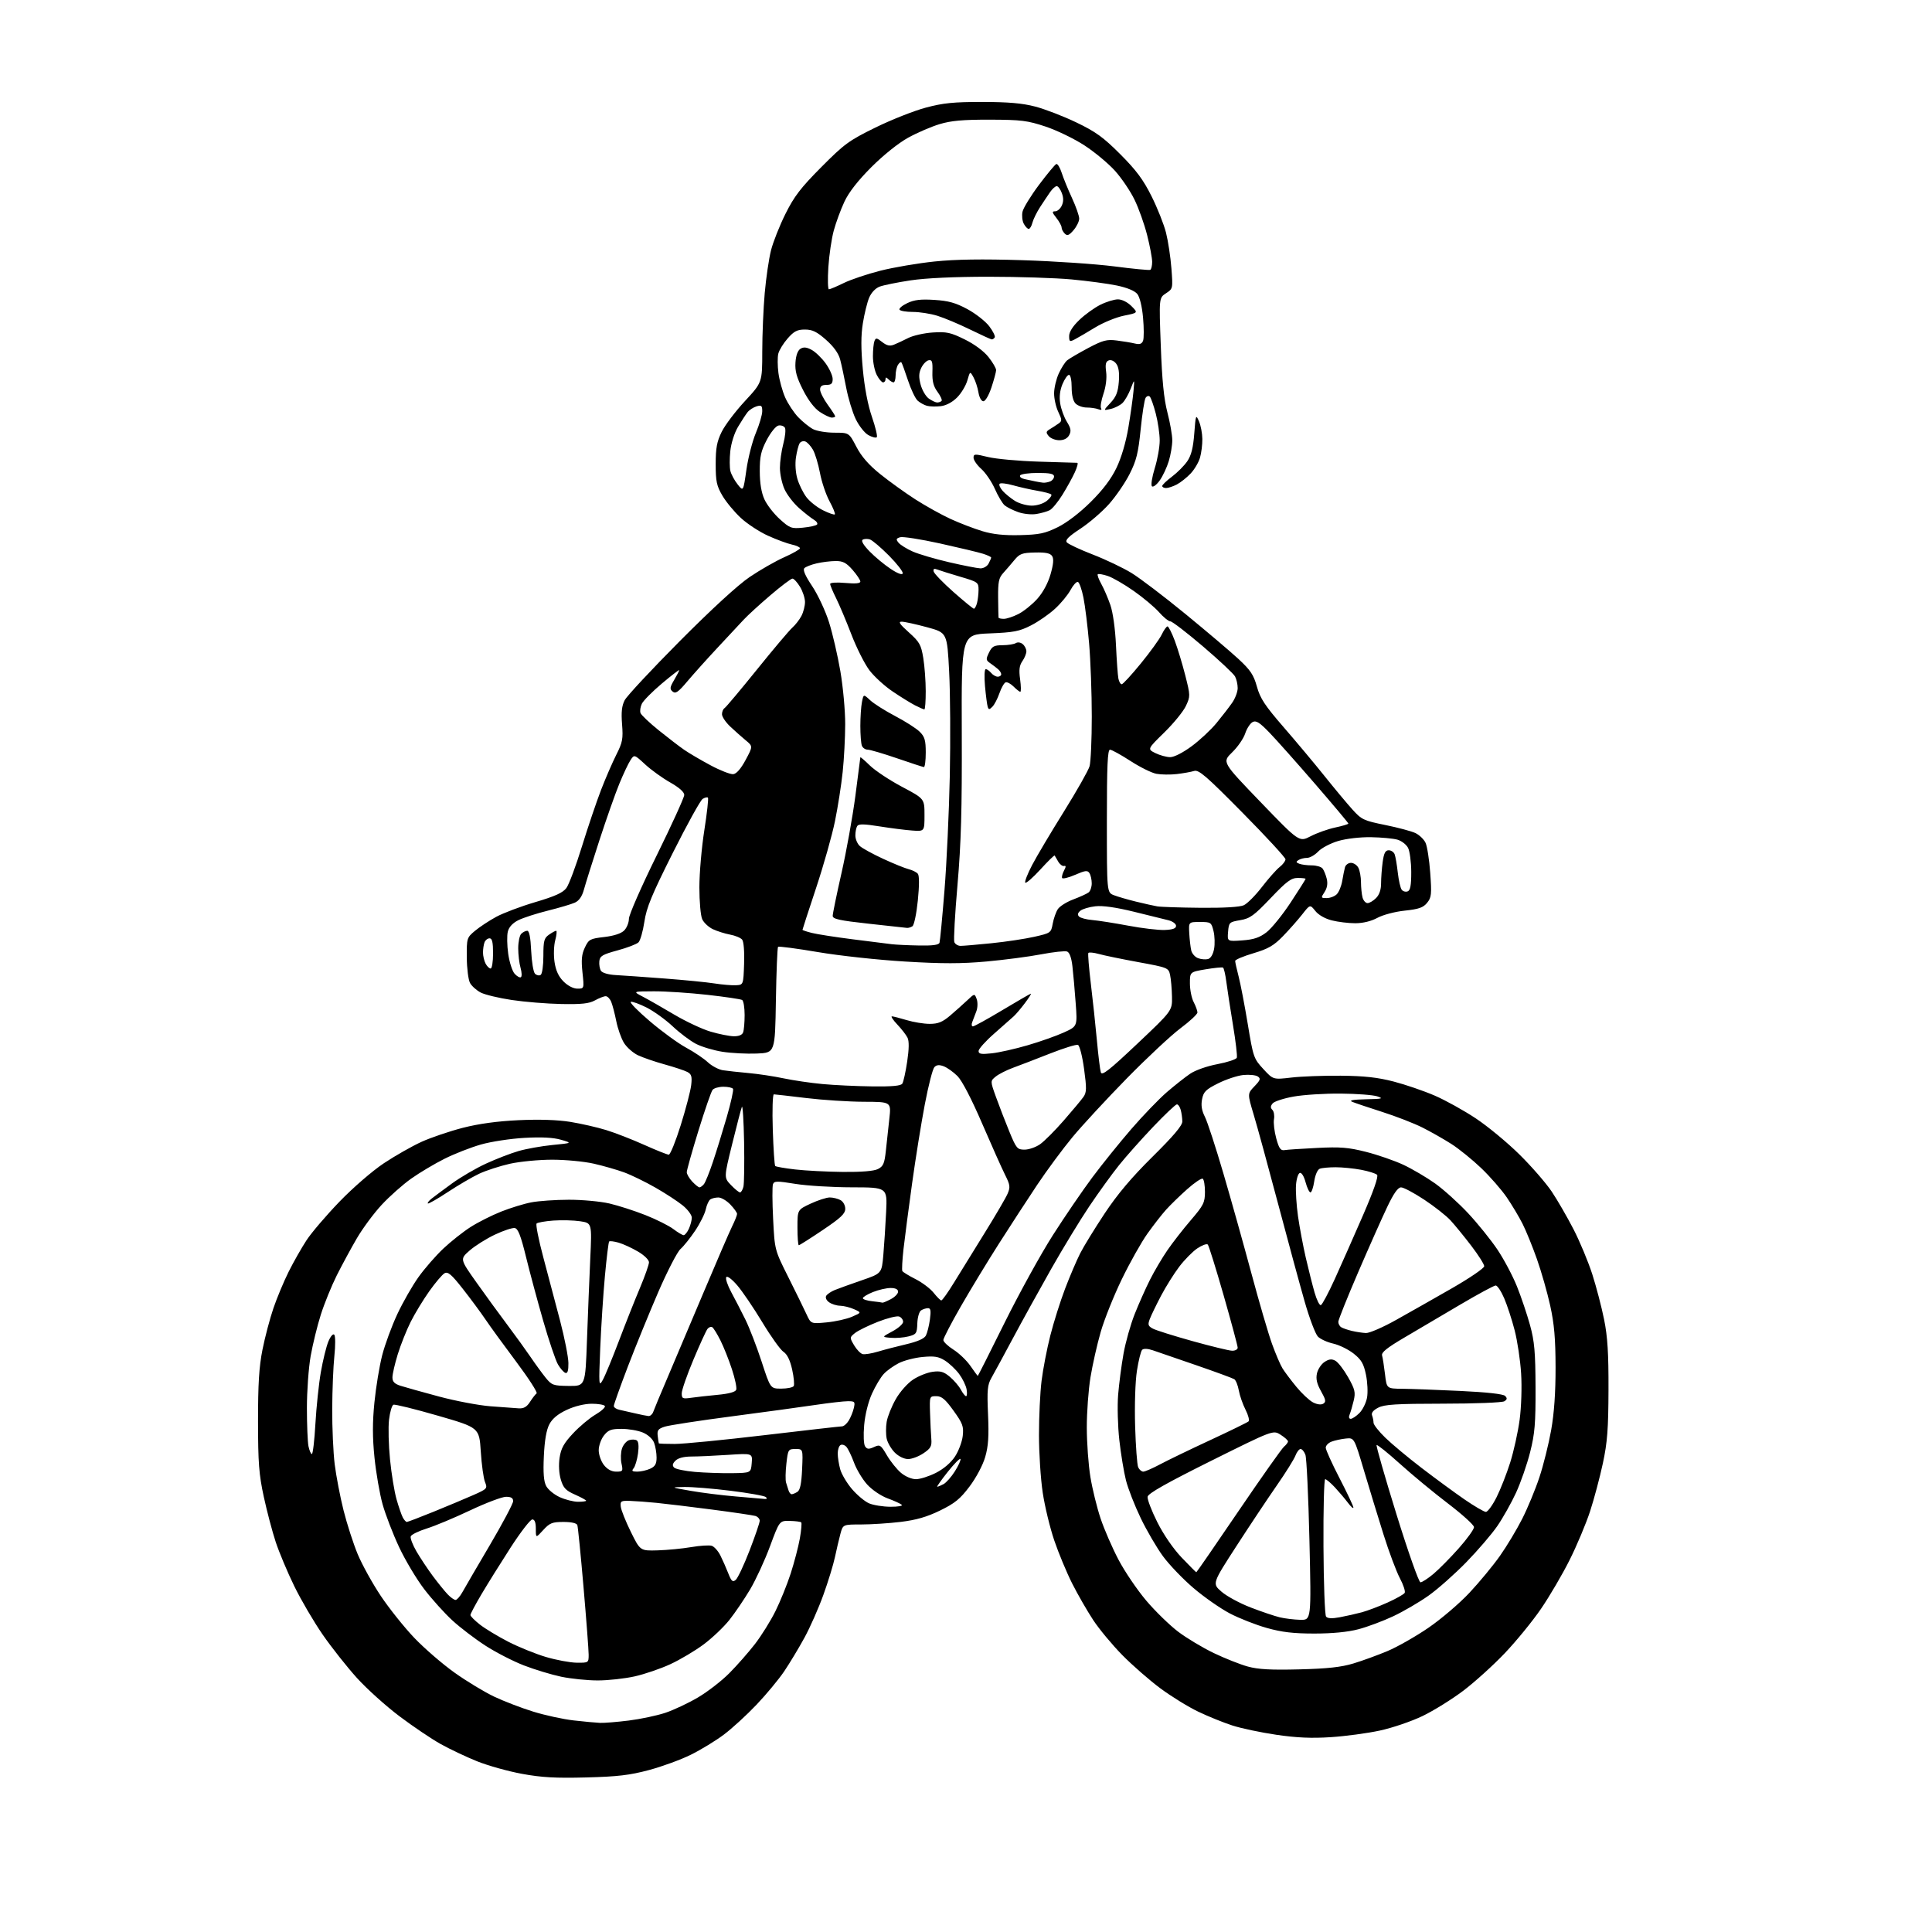 <?xml version="1.0" encoding="UTF-8" standalone="no"?>
<svg 
  version="1.1" 
  xmlns="http://www.w3.org/2000/svg" 
  xmlns:xlink="http://www.w3.org/1999/xlink" 
  xmlns:svg="http://www.w3.org/2000/svg"
  xmlns:rdf="http://www.w3.org/1999/02/22-rdf-syntax-ns#"
  xmlns:cc="http://creativecommons.org/ns#"
  xmlns:dc="http://purl.org/dc/elements/1.1/"
  viewBox="0 0 768 768"
  width="768"
  height="768"
>
<style>svg {background-color: white; }</style>"
<path stroke="none" fill="black" fill-rule="evenodd" d="M233.00,706.56C220.87,706.88 215.33,706.57 207.50,705.13C202.00,704.12 193.96,701.87 189.63,700.13C185.31,698.39 178.78,695.30 175.13,693.26C171.48,691.22 164.12,686.26 158.78,682.23C153.43,678.21 145.84,671.37 141.91,667.04C137.99,662.71 131.86,654.97 128.30,649.83C124.75,644.70 119.65,636.00 116.97,630.50C114.28,625.00 110.98,617.12 109.61,613.00C108.25,608.88 106.11,600.77 104.86,595.00C102.94,586.13 102.58,581.48 102.57,565.00C102.56,550.20 102.98,543.33 104.34,536.50C105.33,531.55 107.29,524.12 108.70,520.00C110.11,515.88 112.83,509.35 114.76,505.50C116.68,501.65 119.88,496.02 121.86,493.00C123.84,489.98 129.75,483.07 134.98,477.65C140.36,472.08 148.03,465.45 152.61,462.40C157.07,459.43 163.82,455.60 167.60,453.88C171.38,452.17 178.76,449.67 183.99,448.32C190.36,446.69 197.69,445.69 206.18,445.29C214.40,444.91 221.62,445.15 226.68,445.96C230.98,446.66 237.43,448.12 241.00,449.23C244.57,450.33 251.38,452.98 256.13,455.12C260.88,457.25 265.25,459.00 265.85,459.00C266.44,459.00 268.59,453.71 270.61,447.25C272.63,440.79 274.50,433.63 274.76,431.35C275.15,427.95 274.88,427.01 273.27,426.14C272.19,425.56 268.12,424.21 264.23,423.13C260.35,422.06 255.56,420.41 253.60,419.48C251.64,418.55 249.14,416.34 248.04,414.57C246.95,412.80 245.57,408.91 244.98,405.93C244.38,402.94 243.48,399.49 242.97,398.25C242.46,397.01 241.47,396.00 240.77,396.01C240.07,396.01 238.15,396.76 236.50,397.67C234.17,398.95 231.19,399.27 223.11,399.11C217.39,399.00 208.54,398.28 203.42,397.51C198.31,396.75 192.76,395.41 191.09,394.55C189.43,393.69 187.51,391.97 186.84,390.74C186.17,389.51 185.59,384.97 185.56,380.65C185.50,372.95 185.57,372.73 188.81,370.02C190.63,368.50 194.42,366.00 197.23,364.47C200.03,362.95 207.04,360.30 212.81,358.60C220.66,356.28 223.76,354.87 225.15,353.00C226.17,351.62 228.95,344.20 231.32,336.50C233.70,328.80 237.12,318.69 238.92,314.02C240.72,309.36 243.46,303.05 245.00,300.00C247.48,295.10 247.74,293.67 247.28,287.91C246.90,283.10 247.17,280.57 248.32,278.35C249.18,276.68 259.02,266.13 270.19,254.89C282.81,242.19 293.34,232.53 298.00,229.37C302.12,226.58 308.31,223.04 311.75,221.51C315.19,219.98 318.00,218.37 318.00,217.94C318.00,217.51 316.54,216.84 314.75,216.46C312.96,216.07 308.73,214.51 305.34,212.98C301.95,211.46 297.08,208.27 294.52,205.91C291.96,203.55 288.65,199.56 287.18,197.06C284.88,193.14 284.50,191.38 284.50,184.50C284.50,178.10 284.97,175.54 286.88,171.67C288.18,169.02 292.35,163.51 296.13,159.43C303.00,152.02 303.00,152.02 303.01,139.76C303.01,133.02 303.46,122.55 303.99,116.50C304.53,110.45 305.65,102.80 306.49,99.50C307.32,96.20 309.91,89.67 312.24,85.00C315.70,78.05 318.30,74.66 326.49,66.42C335.65,57.20 337.47,55.87 348.00,50.70C354.32,47.60 363.32,44.04 368.00,42.79C374.93,40.94 379.08,40.52 390.50,40.53C400.77,40.54 406.36,41.02 411.50,42.36C415.35,43.36 422.69,46.19 427.82,48.65C435.54,52.35 438.55,54.52 445.33,61.31C451.67,67.66 454.46,71.41 457.75,78.00C460.09,82.67 462.68,89.20 463.51,92.50C464.34,95.80 465.31,102.16 465.65,106.64C466.27,114.72 466.26,114.78 463.50,116.59C460.72,118.41 460.72,118.41 461.43,137.46C461.93,151.16 462.67,158.59 464.06,163.94C465.13,168.03 466.00,173.02 466.00,175.03C466.00,177.04 465.38,180.75 464.62,183.27C463.86,185.79 462.23,189.27 461.00,191.00C459.76,192.74 458.37,193.77 457.91,193.31C457.45,192.85 457.95,189.62 459.03,186.14C460.11,182.67 461.00,177.71 461.00,175.12C461.00,172.54 460.30,167.74 459.45,164.46C458.60,161.18 457.52,158.12 457.06,157.66C456.60,157.20 455.85,157.43 455.39,158.16C454.93,158.90 454.04,164.57 453.42,170.77C452.47,180.15 451.73,183.11 449.03,188.44C447.24,191.97 443.55,197.35 440.83,200.40C438.10,203.46 433.00,207.85 429.47,210.17C424.74,213.28 423.33,214.70 424.09,215.61C424.65,216.28 429.29,218.46 434.41,220.44C439.52,222.42 446.44,225.72 449.79,227.77C453.14,229.82 462.75,237.12 471.14,244.00C479.54,250.88 489.04,258.93 492.24,261.89C497.09,266.38 498.33,268.23 499.65,272.97C500.95,277.65 502.83,280.49 510.28,289.08C515.25,294.81 522.57,303.55 526.53,308.50C530.49,313.45 535.48,319.43 537.62,321.80C541.25,325.82 542.09,326.22 550.66,327.95C555.70,328.97 561.10,330.42 562.66,331.16C564.21,331.91 566.02,333.64 566.67,335.01C567.32,336.38 568.16,341.77 568.54,347.00C569.16,355.51 569.03,356.75 567.30,358.88C565.75,360.79 564.01,361.40 558.44,361.99C554.52,362.40 549.77,363.65 547.54,364.86C545.05,366.21 541.78,367.00 538.73,367.00C536.07,367.00 531.87,366.49 529.42,365.87C526.73,365.20 524.11,363.70 522.86,362.12C520.77,359.50 520.77,359.50 517.64,363.50C515.91,365.70 512.48,369.59 510.00,372.14C506.33,375.92 504.17,377.17 498.25,378.93C494.26,380.11 491.00,381.49 491.00,381.99C491.00,382.49 491.62,385.29 492.38,388.20C493.14,391.12 494.77,399.62 496.01,407.10C498.18,420.26 498.38,420.83 502.18,424.94C506.10,429.19 506.10,429.19 513.30,428.35C517.26,427.88 526.12,427.55 533.00,427.61C542.36,427.70 547.63,428.28 554.00,429.93C558.67,431.14 566.02,433.66 570.32,435.52C574.62,437.38 581.99,441.47 586.70,444.61C591.41,447.74 599.19,454.17 603.98,458.90C608.78,463.63 614.55,470.27 616.82,473.65C619.09,477.03 622.99,483.78 625.50,488.65C628.01,493.52 631.36,501.57 632.96,506.54C634.55,511.51 636.67,519.61 637.66,524.54C639.04,531.39 639.45,537.98 639.40,552.50C639.35,568.05 638.95,573.34 637.17,581.66C635.97,587.25 633.68,595.86 632.07,600.80C630.45,605.73 626.80,614.43 623.94,620.13C621.08,625.84 615.99,634.53 612.62,639.46C609.26,644.39 602.77,652.33 598.22,657.12C593.67,661.91 586.24,668.63 581.72,672.06C577.20,675.48 569.90,680.02 565.50,682.14C561.10,684.26 553.45,686.87 548.50,687.93C543.55,689.00 534.77,690.18 529.00,690.55C521.38,691.05 515.44,690.79 507.36,689.60C501.23,688.70 493.36,687.04 489.86,685.90C486.36,684.77 480.28,682.31 476.35,680.43C472.42,678.56 465.64,674.38 461.29,671.16C456.94,667.93 450.13,661.98 446.15,657.94C442.16,653.89 436.95,647.62 434.56,643.99C432.17,640.36 428.41,633.82 426.20,629.45C424.00,625.08 420.80,617.39 419.09,612.36C417.38,607.33 415.31,598.78 414.50,593.36C413.68,587.94 413.01,577.64 413.01,570.47C413.00,563.31 413.46,553.63 414.03,548.97C414.60,544.31 416.17,536.17 417.52,530.88C418.86,525.59 421.51,517.20 423.40,512.25C425.29,507.30 427.98,501.00 429.38,498.24C430.77,495.49 435.16,488.34 439.12,482.37C444.22,474.69 449.80,468.07 458.16,459.80C466.50,451.56 470.00,447.42 469.99,445.80C469.98,444.53 469.70,442.49 469.37,441.25C469.04,440.01 468.35,439.00 467.83,439.00C467.32,439.00 463.08,443.02 458.41,447.92C453.74,452.83 447.63,459.69 444.84,463.17C442.04,466.65 436.73,474.00 433.03,479.50C429.34,485.00 422.49,496.25 417.82,504.50C413.15,512.75 406.32,525.12 402.64,532.00C398.96,538.88 395.12,545.96 394.10,547.74C392.52,550.53 392.33,552.55 392.76,562.28C393.14,570.95 392.88,574.90 391.63,579.19C390.70,582.41 388.06,587.39 385.43,590.88C381.69,595.86 379.56,597.59 373.68,600.46C368.44,603.01 364.22,604.23 358.03,604.98C353.37,605.54 346.30,606.00 342.31,606.00C335.08,606.00 335.08,606.00 334.07,609.75C333.52,611.81 332.54,615.98 331.90,619.00C331.26,622.02 329.19,628.77 327.30,634.00C325.42,639.23 322.04,646.88 319.79,651.00C317.54,655.12 313.91,661.14 311.73,664.38C309.54,667.61 304.59,673.59 300.71,677.66C296.84,681.74 291.01,687.08 287.76,689.52C284.51,691.97 278.60,695.57 274.63,697.53C270.66,699.50 263.16,702.24 257.96,703.63C250.32,705.67 245.51,706.24 233.00,706.56zM238.53,684.87C240.19,684.94 245.34,684.52 249.97,683.94C254.61,683.36 261.12,681.98 264.45,680.88C267.78,679.77 273.63,677.02 277.46,674.76C281.29,672.50 286.92,668.15 289.96,665.07C293.01,662.00 297.58,656.79 300.13,653.50C302.67,650.20 306.32,644.35 308.23,640.50C310.15,636.65 312.88,629.90 314.31,625.50C315.73,621.10 317.37,614.84 317.95,611.58C318.52,608.33 318.77,605.44 318.50,605.17C318.23,604.90 316.17,604.63 313.93,604.59C309.86,604.50 309.86,604.50 306.09,614.67C304.02,620.27 300.46,627.97 298.20,631.79C295.93,635.61 292.23,641.06 289.98,643.91C287.72,646.76 283.10,651.16 279.69,653.69C276.29,656.22 270.35,659.75 266.50,661.53C262.65,663.32 256.26,665.50 252.30,666.39C248.34,667.27 241.74,668.00 237.62,668.00C233.50,668.00 226.95,667.33 223.07,666.52C219.19,665.70 212.52,663.68 208.26,662.03C203.99,660.38 197.12,656.85 193.00,654.19C188.88,651.53 182.96,647.02 179.85,644.17C176.74,641.31 171.70,635.72 168.65,631.74C165.60,627.76 161.10,620.23 158.65,615.00C156.20,609.77 153.25,602.12 152.09,598.00C150.94,593.88 149.49,585.53 148.87,579.46C148.05,571.40 148.04,565.45 148.84,557.46C149.44,551.43 150.83,543.00 151.93,538.72C153.03,534.44 155.74,527.08 157.95,522.37C160.15,517.66 163.94,511.04 166.36,507.66C168.78,504.27 173.22,499.17 176.23,496.33C179.25,493.49 184.14,489.62 187.11,487.73C190.07,485.84 195.52,483.10 199.22,481.63C202.92,480.16 208.32,478.50 211.22,477.95C214.12,477.39 220.83,476.93 226.13,476.92C231.43,476.91 238.67,477.58 242.23,478.40C245.79,479.23 252.26,481.31 256.60,483.03C260.95,484.75 265.93,487.25 267.68,488.58C269.43,489.91 271.27,491.00 271.77,491.00C272.27,491.00 273.20,489.85 273.84,488.45C274.48,487.05 275.00,485.06 275.00,484.03C275.00,482.99 273.41,480.83 271.46,479.23C269.52,477.63 264.62,474.43 260.59,472.12C256.56,469.81 250.93,467.07 248.08,466.03C245.24,464.99 239.81,463.43 236.01,462.57C232.21,461.71 224.78,461.00 219.50,461.00C214.22,461.00 206.66,461.73 202.70,462.61C198.74,463.50 193.25,465.28 190.50,466.57C187.75,467.86 182.12,471.15 178.00,473.87C173.88,476.59 170.31,478.63 170.07,478.40C169.84,478.17 170.51,477.30 171.57,476.47C172.63,475.63 176.27,472.93 179.66,470.45C183.05,467.98 189.12,464.43 193.16,462.57C197.20,460.71 203.03,458.45 206.13,457.56C209.23,456.66 215.31,455.58 219.63,455.15C227.50,454.38 227.50,454.38 223.00,453.07C219.94,452.18 215.30,451.94 208.50,452.32C203.00,452.62 195.21,453.81 191.18,454.96C187.15,456.11 180.63,458.66 176.68,460.64C172.73,462.62 166.77,466.17 163.43,468.54C160.09,470.91 154.82,475.59 151.71,478.95C148.60,482.30 144.17,488.29 141.86,492.24C139.55,496.20 135.96,502.83 133.88,506.97C131.81,511.11 128.95,518.13 127.54,522.56C126.13,526.99 124.31,534.42 123.49,539.06C122.67,543.70 122.00,552.96 122.00,559.62C122.00,566.29 122.28,573.16 122.62,574.88C122.97,576.59 123.58,578.00 123.97,578.00C124.37,578.00 125.01,572.58 125.38,565.96C125.76,559.33 126.73,550.07 127.55,545.38C128.37,540.69 129.71,535.23 130.54,533.25C131.40,531.18 132.40,530.04 132.88,530.57C133.34,531.08 133.36,534.88 132.92,539.00C132.48,543.12 132.10,552.59 132.06,560.03C132.03,567.47 132.47,577.37 133.04,582.03C133.62,586.69 135.20,594.94 136.56,600.37C137.92,605.79 140.46,613.64 142.19,617.81C143.93,621.98 148.07,629.47 151.40,634.45C154.74,639.43 160.73,646.93 164.73,651.12C168.74,655.31 175.92,661.51 180.70,664.91C185.47,668.31 192.56,672.60 196.44,674.44C200.32,676.28 207.32,678.97 212.00,680.41C216.68,681.86 223.88,683.42 228.00,683.89C232.12,684.36 236.86,684.80 238.53,684.87zM516.50,663.60C527.69,663.32 533.16,662.72 538.01,661.25C541.59,660.17 547.70,657.94 551.60,656.30C555.49,654.67 562.81,650.50 567.85,647.05C572.89,643.59 580.23,637.33 584.15,633.13C588.08,628.94 593.52,622.35 596.24,618.50C598.96,614.65 602.96,607.99 605.13,603.70C607.30,599.41 610.37,591.99 611.95,587.20C613.54,582.42 615.63,574.00 616.61,568.50C617.80,561.79 618.38,553.57 618.36,543.50C618.34,532.04 617.83,526.26 616.23,519.00C615.08,513.77 612.70,505.45 610.95,500.50C609.20,495.55 606.64,489.25 605.25,486.50C603.86,483.75 601.04,479.02 598.98,476.00C596.92,472.98 592.36,467.75 588.84,464.38C585.32,461.01 579.98,456.69 576.97,454.76C573.96,452.84 568.79,449.90 565.47,448.23C562.15,446.56 554.95,443.76 549.47,442.01C543.99,440.26 538.60,438.44 537.50,437.98C536.14,437.40 537.90,437.09 543.00,436.98C549.47,436.85 550.09,436.69 547.50,435.82C545.85,435.27 539.33,434.77 533.00,434.72C526.67,434.66 518.26,435.19 514.31,435.89C510.35,436.59 506.56,437.82 505.90,438.62C505.01,439.69 504.98,440.38 505.79,441.19C506.40,441.80 506.68,443.46 506.43,444.90C506.17,446.33 506.57,449.75 507.32,452.50C508.41,456.51 509.06,457.44 510.59,457.19C511.64,457.01 517.48,456.62 523.56,456.32C532.80,455.85 536.01,456.11 543.03,457.89C547.65,459.06 554.32,461.37 557.86,463.02C561.39,464.68 567.08,468.02 570.49,470.45C573.90,472.89 579.81,478.22 583.61,482.29C587.42,486.37 592.66,492.87 595.25,496.73C597.84,500.59 601.35,507.21 603.04,511.43C604.73,515.65 607.06,522.57 608.22,526.80C609.97,533.18 610.35,537.42 610.40,551.50C610.45,565.89 610.12,569.85 608.24,577.30C607.01,582.14 604.49,589.40 602.63,593.42C600.77,597.45 597.43,603.39 595.21,606.62C592.99,609.85 587.42,616.34 582.84,621.04C578.25,625.74 571.54,631.69 567.91,634.26C564.29,636.84 557.99,640.52 553.91,642.45C549.84,644.37 543.58,646.71 540.00,647.65C535.78,648.76 529.65,649.36 522.50,649.36C514.15,649.36 509.59,648.83 503.55,647.13C499.17,645.90 492.54,643.29 488.81,641.33C485.09,639.37 478.63,634.86 474.46,631.30C470.28,627.74 464.83,622.06 462.34,618.68C459.85,615.30 455.86,608.47 453.47,603.51C451.08,598.56 448.43,591.78 447.59,588.47C446.75,585.15 445.56,577.95 444.95,572.47C444.34,566.99 444.12,558.91 444.47,554.50C444.83,550.10 445.79,542.74 446.61,538.15C447.43,533.55 449.43,526.45 451.06,522.36C452.68,518.27 455.42,512.13 457.14,508.71C458.86,505.30 461.97,500.02 464.05,497.00C466.12,493.98 470.33,488.57 473.40,485.00C478.44,479.12 478.97,478.05 478.99,473.81C478.99,471.23 478.60,468.87 478.10,468.56C477.61,468.26 474.81,470.14 471.89,472.75C468.96,475.36 465.20,479.02 463.53,480.88C461.86,482.73 458.53,487.01 456.13,490.38C453.73,493.74 449.14,501.90 445.94,508.50C442.74,515.10 438.96,524.55 437.54,529.50C436.11,534.45 434.29,542.55 433.48,547.50C432.67,552.45 432.01,561.45 432.02,567.50C432.03,573.55 432.67,582.38 433.45,587.12C434.22,591.85 436.05,599.28 437.50,603.62C438.95,607.95 442.16,615.34 444.64,620.04C447.11,624.74 452.07,632.04 455.66,636.28C459.25,640.51 464.96,646.07 468.34,648.63C471.73,651.19 478.10,655.01 482.50,657.12C486.90,659.23 492.98,661.64 496.00,662.47C500.14,663.61 505.21,663.89 516.50,663.60zM229.25,660.95C233.95,661.00 234.00,660.96 234.00,657.77C234.00,656.00 233.09,643.96 231.97,631.02C230.86,618.08 229.75,606.94 229.50,606.25C229.23,605.47 227.14,605.00 223.98,605.00C219.52,605.00 218.52,605.40 215.94,608.22C213.00,611.45 213.00,611.45 213.00,607.72C213.00,605.20 212.55,604.00 211.60,604.00C210.83,604.00 206.96,609.01 203.00,615.13C199.05,621.25 193.83,629.62 191.41,633.71C188.98,637.81 187.00,641.54 187.00,642.00C187.00,642.46 188.69,644.16 190.75,645.78C192.81,647.40 197.88,650.46 202.00,652.59C206.12,654.71 212.88,657.45 217.00,658.67C221.12,659.89 226.64,660.92 229.25,660.95zM516.88,643.90C521.26,644.00 521.26,644.00 520.52,612.27C520.11,594.82 519.39,579.52 518.91,578.27C518.44,577.02 517.58,576.00 517.00,576.00C516.42,576.00 515.50,577.20 514.94,578.66C514.38,580.12 511.08,585.41 507.60,590.41C504.12,595.41 496.90,606.25 491.56,614.50C481.85,629.50 481.85,629.50 485.58,632.73C487.62,634.51 492.84,637.34 497.17,639.00C501.49,640.67 506.72,642.43 508.77,642.92C510.82,643.40 514.47,643.84 516.88,643.90zM532.61,642.88C535.14,642.41 539.07,641.52 541.35,640.91C543.63,640.29 548.25,638.54 551.61,637.02C554.98,635.50 558.02,633.78 558.38,633.20C558.73,632.62 557.87,629.99 556.47,627.35C555.07,624.71 552.14,616.91 549.98,610.02C547.81,603.13 544.31,591.65 542.18,584.50C538.32,571.50 538.32,571.50 534.98,571.84C533.14,572.03 530.59,572.59 529.32,573.07C528.04,573.55 527.00,574.64 527.00,575.48C527.00,576.32 529.48,581.79 532.50,587.63C535.52,593.48 538.00,598.71 538.00,599.27C538.00,599.82 537.02,598.97 535.83,597.38C534.64,595.80 532.30,593.04 530.64,591.25C528.97,589.46 527.24,588.00 526.78,588.00C526.33,588.00 526.02,600.04 526.10,614.75C526.17,629.46 526.64,642.00 527.13,642.62C527.74,643.38 529.48,643.47 532.61,642.88zM181.09,636.00C181.64,636.00 182.86,634.62 183.80,632.93C184.73,631.23 189.65,622.80 194.73,614.18C199.81,605.55 203.97,597.71 203.98,596.75C203.99,595.49 203.20,595.00 201.15,595.00C199.58,595.00 193.16,597.43 186.90,600.39C180.63,603.36 172.86,606.61 169.63,607.61C166.41,608.62 163.55,610.01 163.28,610.71C163.01,611.40 164.04,614.12 165.57,616.74C167.10,619.36 170.02,623.75 172.06,626.50C174.11,629.25 176.75,632.51 177.93,633.75C179.11,634.99 180.53,636.00 181.09,636.00zM292.46,628.03C293.26,627.37 295.74,622.11 297.96,616.36C300.18,610.61 302.00,605.28 302.00,604.52C302.00,603.76 301.21,602.90 300.25,602.61C299.29,602.33 291.52,601.18 283.00,600.07C274.48,598.96 264.57,597.76 261.00,597.41C257.43,597.05 252.70,596.70 250.50,596.63C246.82,596.51 246.52,596.70 246.77,598.95C246.92,600.29 248.72,604.79 250.77,608.95C254.50,616.50 254.50,616.50 261.50,616.29C265.35,616.17 271.35,615.59 274.83,614.99C278.31,614.40 281.95,614.17 282.93,614.48C283.91,614.79 285.44,616.50 286.34,618.27C287.23,620.05 288.65,623.24 289.48,625.37C290.74,628.59 291.25,629.04 292.46,628.03zM564.66,629.00C565.29,629.00 567.61,627.50 569.80,625.67C571.99,623.84 576.53,619.24 579.89,615.46C583.25,611.67 585.97,607.88 585.94,607.04C585.91,606.19 581.23,601.96 575.55,597.63C569.86,593.30 561.28,586.20 556.46,581.85C551.65,577.51 547.49,574.17 547.22,574.44C546.96,574.71 550.51,587.10 555.12,601.97C559.75,616.91 564.02,629.00 564.66,629.00zM475.55,625.00C475.69,625.00 483.24,614.06 492.32,600.69C501.41,587.32 509.55,575.79 510.42,575.07C511.29,574.35 512.00,573.40 512.00,572.98C512.00,572.55 510.67,571.35 509.04,570.32C506.08,568.45 506.08,568.45 481.29,580.78C463.70,589.54 456.41,593.66 456.19,594.97C456.02,595.98 457.76,600.54 460.05,605.09C462.55,610.07 466.41,615.68 469.75,619.18C472.81,622.38 475.42,625.00 475.55,625.00zM161.72,605.00C162.07,605.00 166.89,603.16 172.43,600.91C177.97,598.66 185.06,595.68 188.18,594.30C193.67,591.87 193.83,591.69 192.80,589.14C192.21,587.69 191.45,582.23 191.12,577.00C190.50,567.50 190.50,567.50 174.01,562.74C164.94,560.12 157.01,558.16 156.40,558.40C155.79,558.63 155.01,561.30 154.65,564.32C154.29,567.35 154.47,574.47 155.04,580.16C155.60,585.85 156.77,592.98 157.63,596.00C158.49,599.02 159.62,602.29 160.13,603.25C160.65,604.21 161.36,605.00 161.72,605.00zM590.66,601.00C591.38,601.00 593.27,598.41 594.87,595.25C596.46,592.09 598.92,585.84 600.33,581.36C601.74,576.89 603.43,569.24 604.08,564.36C604.75,559.34 605.01,551.38 604.67,546.00C604.35,540.77 603.19,533.05 602.10,528.83C601.01,524.60 599.14,518.87 597.94,516.08C596.74,513.28 595.22,511.00 594.56,511.00C593.91,511.00 587.55,514.43 580.43,518.63C573.32,522.83 563.32,528.72 558.21,531.73C551.31,535.79 549.05,537.61 549.40,538.84C549.67,539.75 550.18,543.09 550.56,546.25C551.23,552.00 551.23,552.00 557.37,552.06C560.74,552.09 571.06,552.47 580.30,552.91C590.96,553.41 597.54,554.14 598.29,554.89C599.21,555.81 599.15,556.30 597.99,557.03C597.17,557.55 586.24,557.98 573.70,557.98C554.97,558.00 550.36,558.28 547.87,559.57C545.86,560.61 545.03,561.65 545.42,562.65C545.74,563.48 546.00,564.80 546.00,565.57C546.00,566.34 548.10,569.01 550.67,571.50C553.23,574.00 559.74,579.42 565.13,583.55C570.52,587.68 578.17,593.29 582.14,596.03C586.11,598.76 589.94,601.00 590.66,601.00zM353.95,598.96C356.95,598.98 358.97,598.63 358.45,598.17C357.93,597.71 355.39,596.55 352.81,595.61C350.16,594.63 346.65,592.24 344.70,590.10C342.82,588.01 340.47,584.10 339.48,581.40C338.49,578.71 337.12,575.88 336.44,575.13C335.75,574.38 334.70,574.07 334.10,574.44C333.49,574.81 333.00,576.33 333.01,577.81C333.01,579.29 333.46,582.10 334.00,584.07C334.55,586.03 336.65,589.57 338.68,591.94C340.71,594.31 343.75,596.85 345.44,597.59C347.12,598.32 350.95,598.94 353.95,598.96zM229.75,596.98C231.54,596.99 233.00,596.80 233.00,596.55C233.00,596.30 231.00,595.21 228.57,594.13C224.89,592.50 223.93,591.49 222.94,588.18C222.21,585.76 222.02,582.35 222.45,579.47C223.01,575.74 224.14,573.70 227.80,569.79C230.35,567.06 234.36,563.70 236.72,562.32C239.07,560.94 240.75,559.40 240.44,558.90C240.13,558.41 237.77,558.00 235.19,558.01C232.35,558.02 228.46,558.97 225.32,560.43C221.77,562.08 219.58,563.90 218.38,566.17C217.20,568.40 216.48,572.58 216.19,578.84C215.88,585.55 216.14,588.90 217.13,590.74C217.88,592.16 220.30,594.14 222.50,595.14C224.70,596.14 227.96,596.97 229.75,596.98zM303.95,595.86C304.84,595.94 305.03,595.66 304.45,595.11C303.93,594.62 297.65,593.50 290.50,592.61C283.35,591.72 275.02,591.04 272.00,591.10C266.50,591.21 266.50,591.21 274.50,592.62C278.90,593.40 287.00,594.41 292.50,594.87C298.00,595.34 303.15,595.78 303.95,595.86zM314.72,593.98C315.15,593.98 316.17,593.55 316.99,593.03C318.05,592.36 318.59,589.77 318.85,584.04C319.21,576.00 319.21,576.00 316.24,576.00C313.35,576.00 313.24,576.18 312.60,581.84C312.23,585.05 312.18,588.42 312.47,589.34C312.76,590.25 313.21,591.67 313.47,592.50C313.73,593.33 314.29,593.99 314.72,593.98zM372.58,591.00C372.89,591.00 374.01,590.53 375.08,589.96C376.15,589.38 378.17,587.10 379.57,584.88C380.97,582.67 381.98,580.46 381.81,579.98C381.64,579.51 379.37,581.79 376.77,585.06C374.17,588.33 372.28,591.00 372.58,591.00zM364.11,588.00C365.74,588.00 369.30,586.87 372.03,585.49C375.09,583.94 378.00,581.45 379.62,579.00C381.06,576.82 382.45,573.12 382.71,570.77C383.12,566.99 382.69,565.84 379.03,560.75C375.75,556.19 374.33,555.00 372.19,555.00C369.51,555.00 369.50,555.03 369.71,561.75C369.83,565.46 370.05,570.05 370.21,571.94C370.46,574.89 370.01,575.72 367.10,577.69C365.23,578.96 362.48,580.00 360.99,580.00C359.40,580.00 357.20,578.93 355.70,577.43C354.28,576.01 352.84,573.53 352.48,571.91C352.12,570.28 352.12,567.25 352.47,565.17C352.82,563.09 354.45,559.05 356.08,556.19C357.73,553.29 360.76,549.86 362.95,548.42C365.10,546.99 368.60,545.60 370.73,545.31C373.86,544.89 375.16,545.27 377.58,547.30C379.22,548.68 381.18,550.97 381.95,552.40C382.71,553.83 383.65,555.00 384.03,555.00C384.41,555.00 384.50,553.76 384.23,552.25C383.96,550.74 382.62,548.00 381.26,546.16C379.89,544.33 377.36,541.94 375.63,540.85C373.10,539.25 371.40,538.98 366.74,539.42C363.57,539.72 359.29,540.83 357.24,541.89C355.18,542.94 352.51,544.86 351.31,546.16C350.10,547.45 347.99,550.98 346.62,554.00C345.14,557.28 343.88,562.33 343.52,566.50C343.17,570.49 343.33,574.12 343.88,574.94C344.67,576.11 345.35,576.16 347.41,575.23C349.80,574.13 350.11,574.32 352.56,578.51C354.00,580.96 356.52,584.10 358.16,585.48C359.88,586.93 362.41,588.00 364.11,588.00zM291.00,585.61C298.50,585.50 298.50,585.50 298.82,581.59C299.14,577.69 299.14,577.69 289.32,578.34C283.92,578.70 277.39,578.99 274.82,578.99C271.83,579.00 269.55,579.59 268.51,580.64C267.31,581.84 267.17,582.57 267.98,583.39C268.59,584.00 272.34,584.77 276.30,585.11C280.26,585.44 286.88,585.67 291.00,585.61zM244.95,585.00C247.58,585.00 247.71,584.81 247.05,581.75C246.66,579.96 246.76,577.28 247.26,575.79C247.76,574.30 249.03,572.81 250.07,572.48C251.12,572.14 252.49,572.18 253.11,572.57C253.83,573.01 254.01,574.88 253.62,577.78C253.28,580.27 252.49,582.91 251.88,583.65C250.98,584.72 251.28,585.00 253.33,585.00C254.75,585.00 257.05,584.48 258.45,583.84C260.43,582.94 261.00,581.94 261.00,579.40C261.00,577.60 260.55,574.95 260.01,573.52C259.42,571.98 257.58,570.31 255.54,569.45C253.63,568.65 249.83,568.00 247.10,568.00C242.94,568.00 241.81,568.42 240.07,570.63C238.93,572.08 238.00,574.72 238.00,576.50C238.00,578.28 238.93,580.92 240.07,582.37C241.43,584.09 243.11,585.00 244.95,585.00zM454.47,585.00C455.15,585.00 458.17,583.69 461.17,582.09C464.16,580.49 473.11,576.17 481.06,572.48C489.00,568.79 495.86,565.44 496.31,565.03C496.75,564.62 496.22,562.53 495.12,560.39C494.03,558.25 492.82,554.81 492.45,552.74C492.08,550.67 491.26,548.65 490.64,548.25C490.01,547.85 483.20,545.34 475.50,542.69C467.80,540.03 460.03,537.36 458.23,536.75C456.21,536.07 454.59,536.01 454.02,536.58C453.51,537.09 452.58,540.85 451.94,544.93C451.28,549.23 450.98,558.49 451.23,566.93C451.47,574.94 452.02,582.29 452.44,583.25C452.87,584.21 453.78,585.00 454.47,585.00zM268.25,573.99C271.69,573.99 287.77,572.41 303.98,570.49C320.19,568.57 334.02,567.00 334.71,567.00C335.39,567.00 336.59,565.99 337.36,564.75C338.13,563.51 339.05,561.26 339.40,559.75C339.99,557.22 339.80,557.00 337.06,557.00C335.42,557.00 329.67,557.66 324.29,558.46C318.91,559.27 303.93,561.31 291.00,563.01C278.07,564.70 266.07,566.55 264.31,567.10C261.63,567.95 261.18,568.54 261.45,570.81C261.63,572.29 261.82,573.61 261.89,573.75C261.95,573.89 264.81,574.00 268.25,573.99zM536.94,564.00C537.57,564.00 539.13,562.96 540.40,561.69C541.67,560.42 543.02,557.69 543.41,555.63C543.80,553.56 543.61,549.44 542.99,546.47C542.08,542.07 541.17,540.51 538.09,538.07C536.01,536.43 532.38,534.65 530.01,534.11C527.64,533.58 524.89,532.33 523.89,531.32C522.90,530.32 520.54,524.10 518.65,517.50C516.76,510.90 511.99,493.35 508.05,478.50C504.11,463.65 499.76,447.73 498.37,443.13C495.86,434.75 495.86,434.75 498.66,431.83C501.03,429.36 501.23,428.75 499.98,427.91C499.17,427.36 496.59,427.10 494.24,427.33C491.90,427.57 487.41,429.05 484.25,430.63C479.32,433.09 478.42,433.99 477.84,436.96C477.37,439.39 477.70,441.46 478.97,443.96C479.96,445.90 483.27,456.05 486.33,466.50C489.40,476.95 494.40,494.83 497.47,506.24C500.53,517.64 504.21,530.24 505.65,534.22C507.09,538.21 508.97,542.60 509.84,543.99C510.70,545.37 513.17,548.66 515.33,551.29C517.49,553.92 520.46,556.70 521.94,557.47C523.59,558.32 525.16,558.52 526.03,557.98C527.19,557.26 527.04,556.42 525.14,553.04C523.47,550.07 523.03,548.14 523.51,545.95C523.88,544.29 525.23,542.24 526.52,541.40C528.28,540.24 529.36,540.12 530.82,540.91C531.90,541.48 534.18,544.44 535.90,547.47C538.61,552.28 538.90,553.47 538.12,556.75C537.63,558.81 536.91,561.29 536.51,562.25C536.07,563.32 536.23,564.00 536.94,564.00zM257.78,562.90C258.49,562.95 259.33,562.21 259.67,561.25C260.00,560.29 262.48,554.33 265.19,548.00C267.90,541.67 274.37,526.38 279.58,514.00C284.79,501.62 289.95,489.70 291.03,487.50C292.12,485.30 293.00,483.07 293.00,482.55C293.00,482.03 291.79,480.35 290.31,478.80C288.84,477.26 286.70,476.01 285.56,476.02C284.43,476.02 282.99,476.36 282.38,476.77C281.76,477.17 280.93,478.96 280.55,480.75C280.16,482.55 278.26,486.37 276.32,489.25C274.38,492.14 271.77,495.40 270.51,496.50C269.26,497.60 265.30,505.25 261.72,513.50C258.15,521.75 252.70,535.10 249.61,543.17C246.53,551.23 244.00,558.31 244.00,558.90C244.00,559.48 245.01,560.17 246.25,560.42C247.49,560.68 250.30,561.32 252.50,561.84C254.70,562.36 257.08,562.84 257.78,562.90zM206.23,559.84C208.21,559.96 209.43,559.25 210.70,557.25C211.67,555.74 212.84,554.23 213.31,553.89C213.78,553.56 210.16,547.93 205.26,541.39C200.36,534.85 194.83,527.25 192.98,524.50C191.12,521.75 187.08,516.28 183.99,512.35C179.46,506.58 178.06,505.39 176.71,506.14C175.80,506.65 173.07,509.87 170.64,513.29C168.22,516.70 164.88,522.20 163.23,525.50C161.58,528.80 159.28,534.58 158.11,538.36C156.95,542.13 156.00,546.25 156.00,547.53C156.00,549.26 156.82,550.10 159.25,550.88C161.04,551.45 167.90,553.37 174.50,555.14C181.10,556.91 190.32,558.66 195.00,559.02C199.68,559.39 204.73,559.75 206.23,559.84zM274.75,555.64C276.81,555.34 281.57,554.81 285.31,554.46C289.71,554.05 292.32,553.34 292.66,552.45C292.95,551.69 292.18,548.02 290.95,544.29C289.73,540.55 287.67,535.39 286.38,532.82C285.09,530.25 283.63,527.89 283.13,527.58C282.63,527.27 281.78,527.58 281.24,528.26C280.70,528.94 278.17,534.46 275.63,540.53C273.08,546.59 271.00,552.60 271.00,553.87C271.00,555.96 271.34,556.13 274.75,555.64zM310.57,552.00C312.94,552.00 315.16,551.54 315.51,550.98C315.85,550.43 315.57,547.46 314.89,544.39C314.06,540.67 312.91,538.33 311.44,537.37C310.23,536.58 306.44,531.28 303.01,525.59C299.58,519.91 295.10,513.31 293.06,510.94C290.89,508.42 289.07,507.07 288.69,507.70C288.33,508.28 289.22,510.95 290.67,513.63C292.12,516.31 294.65,521.20 296.28,524.50C297.91,527.80 300.82,535.34 302.75,541.25C306.25,552.00 306.25,552.00 310.57,552.00zM226.09,550.93C232.68,551.00 232.68,551.00 233.33,532.75C233.69,522.71 234.28,508.13 234.64,500.33C235.30,486.17 235.30,486.17 230.62,485.47C228.05,485.08 223.26,484.96 219.99,485.19C216.72,485.43 213.71,485.96 213.31,486.36C212.90,486.77 214.10,492.81 215.97,499.80C217.84,506.78 220.84,518.12 222.64,525.00C224.44,531.88 225.93,539.45 225.95,541.83C225.99,544.85 225.62,546.04 224.76,545.75C224.08,545.53 222.74,544.01 221.80,542.39C220.85,540.77 218.20,532.93 215.91,524.97C213.62,517.01 210.54,505.55 209.06,499.50C207.04,491.25 205.94,488.42 204.65,488.17C203.71,487.99 200.14,489.17 196.72,490.79C193.30,492.41 188.77,495.26 186.66,497.12C182.82,500.50 182.82,500.50 189.37,509.75C192.98,514.84 198.54,522.49 201.75,526.75C204.95,531.01 209.09,536.75 210.96,539.50C212.82,542.25 215.51,545.93 216.92,547.68C219.33,550.65 219.93,550.86 226.09,550.93zM239.61,548.56C240.52,546.95 243.40,539.97 246.02,533.06C248.64,526.15 252.40,516.67 254.38,512.00C256.35,507.32 257.97,502.73 257.98,501.79C257.99,500.82 256.10,498.97 253.58,497.50C251.16,496.07 247.70,494.49 245.90,493.97C244.10,493.46 242.42,493.25 242.15,493.51C241.89,493.78 241.13,499.96 240.46,507.25C239.79,514.54 238.95,527.48 238.60,536.00C237.99,550.75 238.04,551.36 239.61,548.56zM388.67,546.96C388.77,546.98 393.58,537.44 399.37,525.75C405.17,514.06 413.78,498.43 418.53,491.00C423.27,483.57 430.34,473.23 434.24,468.00C438.14,462.77 445.11,454.13 449.74,448.78C454.36,443.44 460.70,436.86 463.82,434.16C466.95,431.47 471.13,428.16 473.12,426.82C475.16,425.43 479.87,423.78 483.97,423.01C487.94,422.26 491.40,421.11 491.65,420.47C491.90,419.83 491.21,413.95 490.12,407.40C489.04,400.86 487.85,393.14 487.48,390.25C487.11,387.36 486.52,384.84 486.16,384.63C485.80,384.43 482.69,384.74 479.25,385.32C473.00,386.38 473.00,386.38 473.01,390.94C473.01,393.45 473.68,396.79 474.51,398.36C475.33,399.94 476.00,401.79 476.00,402.48C476.00,403.16 472.96,405.99 469.25,408.76C465.54,411.54 455.95,420.49 447.95,428.65C439.95,436.82 430.23,447.32 426.35,452.00C422.47,456.68 416.14,465.24 412.28,471.02C408.42,476.81 401.59,487.31 397.10,494.35C392.61,501.39 385.80,512.60 381.97,519.27C378.14,525.93 375.00,531.97 375.00,532.68C375.00,533.39 376.82,535.12 379.03,536.52C381.25,537.92 384.29,540.84 385.78,543.00C387.28,545.16 388.58,546.94 388.67,546.96zM349.00,537.29C351.48,536.54 356.55,535.22 360.28,534.35C364.69,533.32 367.40,532.13 368.04,530.93C368.58,529.91 369.31,527.04 369.65,524.54C370.13,521.03 369.96,520.00 368.89,520.02C368.12,520.02 366.89,520.42 366.15,520.89C365.39,521.37 364.73,523.67 364.65,526.06C364.51,530.07 364.26,530.44 361.15,531.24C359.31,531.72 356.16,531.97 354.15,531.80C350.50,531.50 350.50,531.50 354.75,529.23C357.09,527.98 359.00,526.28 359.00,525.45C359.00,524.62 358.30,523.67 357.43,523.34C356.57,523.01 352.75,523.96 348.94,525.45C345.13,526.95 341.04,528.96 339.85,529.92C337.72,531.65 337.72,531.71 339.54,534.80C340.56,536.52 342.09,538.09 342.94,538.28C343.80,538.48 346.52,538.03 349.00,537.29zM489.75,536.93C490.99,536.97 492.00,536.43 492.00,535.73C492.00,535.03 489.49,525.69 486.43,514.98C483.36,504.27 480.52,495.15 480.11,494.73C479.70,494.30 477.83,494.99 475.95,496.25C474.08,497.51 470.85,500.79 468.78,503.52C466.70,506.26 463.45,511.45 461.55,515.05C459.66,518.64 457.65,522.80 457.08,524.28C456.20,526.59 456.37,527.13 458.28,528.15C459.50,528.81 466.57,531.03 474.00,533.10C481.43,535.17 488.51,536.89 489.75,536.93zM543.00,529.90C544.38,529.95 549.78,527.61 555.00,524.68C560.23,521.76 570.24,516.08 577.25,512.06C584.26,508.03 590.00,504.12 590.00,503.34C590.00,502.57 587.69,498.92 584.86,495.22C582.03,491.52 578.32,486.98 576.61,485.12C574.90,483.26 570.18,479.55 566.12,476.87C562.06,474.19 557.94,472.00 556.95,472.00C555.70,472.00 554.04,474.34 551.46,479.75C549.42,484.01 544.21,495.72 539.88,505.77C535.55,515.82 532.00,524.68 532.00,525.46C532.00,526.24 532.52,527.21 533.16,527.60C533.80,528.00 535.71,528.65 537.41,529.06C539.11,529.46 541.63,529.84 543.00,529.90zM328.60,525.67C332.04,525.35 336.57,524.34 338.68,523.43C342.50,521.77 342.50,521.77 339.50,520.43C337.85,519.69 335.35,519.07 333.94,519.05C332.53,519.02 330.55,518.39 329.54,517.65C328.46,516.87 328.01,515.80 328.44,515.09C328.86,514.42 330.39,513.39 331.85,512.80C333.31,512.20 338.10,510.48 342.50,508.96C350.50,506.21 350.50,506.21 351.14,498.86C351.49,494.81 351.99,487.11 352.25,481.75C352.72,472.00 352.72,472.00 338.61,471.98C330.85,471.97 320.75,471.35 316.17,470.61C308.88,469.42 307.77,469.44 307.27,470.73C306.96,471.55 306.98,477.77 307.33,484.55C307.95,496.88 307.95,496.88 313.37,507.69C316.35,513.64 319.59,520.25 320.57,522.38C322.35,526.26 322.35,526.26 328.60,525.67zM525.06,518.81C525.59,518.64 528.07,513.99 530.57,508.50C533.07,503.00 538.10,491.63 541.75,483.24C546.04,473.36 548.03,467.63 547.40,467.00C546.87,466.47 544.02,465.57 541.08,465.01C538.14,464.46 533.58,464.00 530.95,464.00C528.32,464.00 525.47,464.26 524.63,464.59C523.74,464.93 522.82,467.03 522.43,469.59C522.07,472.01 521.39,474.00 520.93,474.00C520.46,474.00 519.58,472.17 518.98,469.94C518.35,467.57 517.39,466.04 516.69,466.26C516.04,466.48 515.35,468.65 515.18,471.08C515.00,473.51 515.36,479.10 515.98,483.50C516.61,487.90 518.00,495.32 519.08,500.00C520.16,504.68 521.73,510.89 522.57,513.82C523.41,516.74 524.53,518.99 525.06,518.81zM350.80,517.83C350.96,517.92 352.43,517.31 354.05,516.47C355.67,515.64 357.00,514.29 357.00,513.47C357.00,512.51 355.98,512.00 354.02,512.00C352.38,512.00 349.23,512.72 347.02,513.61C344.81,514.49 343.00,515.59 343.00,516.05C343.00,516.51 344.69,517.06 346.75,517.27C348.81,517.49 350.63,517.74 350.80,517.83zM374.18,516.94C374.55,516.98 376.85,513.74 379.29,509.75C381.73,505.76 387.22,496.88 391.49,490.00C395.76,483.12 399.83,476.16 400.53,474.53C401.66,471.91 401.54,471.02 399.54,467.03C398.29,464.54 394.18,455.35 390.41,446.61C386.19,436.81 382.43,429.59 380.62,427.77C379.00,426.15 376.54,424.40 375.16,423.87C373.36,423.19 372.31,423.28 371.43,424.21C370.75,424.92 369.04,431.57 367.63,439.00C366.21,446.43 363.93,460.60 362.56,470.50C361.19,480.40 359.66,492.10 359.16,496.50C358.67,500.90 358.46,504.85 358.70,505.27C358.94,505.69 361.31,507.14 363.96,508.48C366.62,509.83 369.85,512.27 371.14,513.91C372.44,515.55 373.80,516.91 374.18,516.94zM317.54,495.00C317.24,495.00 317.00,491.83 317.00,487.95C317.00,480.91 317.00,480.91 322.25,478.46C325.14,477.12 328.54,476.02 329.82,476.01C331.09,476.00 333.00,476.47 334.07,477.04C335.17,477.62 336.00,479.12 336.00,480.51C336.00,482.47 334.22,484.14 327.04,488.97C322.11,492.29 317.83,495.00 317.54,495.00zM294.17,474.00C294.60,474.00 295.21,472.99 295.52,471.75C295.82,470.51 295.94,462.52 295.79,454.00C295.63,445.48 295.23,439.18 294.91,440.00C294.58,440.82 292.84,447.49 291.04,454.82C287.76,468.14 287.76,468.14 290.57,471.07C292.11,472.68 293.73,474.00 294.17,474.00zM278.05,472.00C278.44,472.00 279.23,471.43 279.81,470.73C280.38,470.04 281.99,466.10 283.36,461.98C284.74,457.87 287.23,449.81 288.89,444.08C290.55,438.34 291.67,433.28 291.39,432.83C291.11,432.37 289.39,432.00 287.56,432.00C285.74,432.00 283.80,432.56 283.25,433.25C282.70,433.94 280.17,441.26 277.62,449.52C275.08,457.79 273.00,465.18 273.00,465.96C273.00,466.74 273.98,468.41 275.17,469.69C276.37,470.96 277.67,472.00 278.05,472.00zM335.00,465.86C342.49,465.93 347.37,465.53 349.00,464.71C351.11,463.64 351.60,462.52 352.14,457.47C352.49,454.19 353.11,448.46 353.52,444.75C354.28,438.00 354.28,438.00 343.39,437.97C337.40,437.95 327.10,437.29 320.50,436.49C313.90,435.69 308.10,435.03 307.62,435.02C307.14,435.01 306.94,441.28 307.19,448.98C307.44,456.68 307.87,463.21 308.16,463.50C308.45,463.79 312.02,464.41 316.09,464.88C320.17,465.35 328.68,465.79 335.00,465.86zM407.28,457.00C408.98,457.00 411.75,456.04 413.44,454.86C415.12,453.68 419.36,449.44 422.85,445.43C426.35,441.43 429.87,437.20 430.69,436.04C431.96,434.22 431.99,432.64 430.93,424.87C430.24,419.81 429.16,415.62 428.49,415.36C427.83,415.11 422.84,416.66 417.40,418.80C411.95,420.95 405.37,423.48 402.77,424.43C400.16,425.38 397.04,426.96 395.83,427.94C393.63,429.72 393.63,429.72 395.93,436.11C397.19,439.62 399.56,445.76 401.20,449.75C404.00,456.55 404.38,457.00 407.28,457.00zM346.69,431.86C354.68,431.96 358.11,431.64 358.69,430.75C359.14,430.06 360.00,426.12 360.62,422.00C361.37,416.97 361.42,413.84 360.75,412.50C360.21,411.40 358.38,409.04 356.68,407.25C354.99,405.46 354.03,404.00 354.55,404.01C355.07,404.02 357.71,404.69 360.41,405.51C363.11,406.33 367.23,407.00 369.56,407.00C372.91,407.00 374.63,406.30 377.66,403.74C379.77,401.94 382.83,399.22 384.46,397.68C387.41,394.89 387.41,394.89 388.24,397.12C388.70,398.37 388.66,400.50 388.14,401.93C387.62,403.34 386.89,405.29 386.50,406.25C386.11,407.21 386.22,408.00 386.75,408.00C387.28,408.00 392.59,405.07 398.54,401.50C404.49,397.93 409.56,395.00 409.80,395.00C410.04,395.00 408.97,396.69 407.42,398.75C405.87,400.81 403.87,403.18 402.97,404.00C402.08,404.82 398.57,407.93 395.17,410.90C391.78,413.87 389.00,416.97 389.00,417.79C389.00,418.99 390.01,419.17 394.25,418.71C397.14,418.40 403.55,416.96 408.50,415.51C413.45,414.07 419.93,411.78 422.89,410.43C428.29,407.98 428.29,407.98 427.60,398.74C427.23,393.66 426.65,387.10 426.31,384.16C425.93,380.77 425.16,378.61 424.20,378.25C423.37,377.93 418.75,378.43 413.92,379.35C409.10,380.28 399.30,381.56 392.15,382.21C382.22,383.11 374.57,383.12 359.82,382.23C349.19,381.60 333.59,379.91 325.15,378.47C316.71,377.04 309.57,376.10 309.29,376.38C309.01,376.66 308.62,386.25 308.43,397.69C308.09,418.50 308.09,418.50 300.85,418.80C296.87,418.96 290.73,418.65 287.21,418.10C283.69,417.55 278.94,416.13 276.66,414.95C274.37,413.76 270.21,410.63 267.42,408.00C264.62,405.36 259.97,402.01 257.09,400.54C254.20,399.08 251.36,398.05 250.76,398.25C250.17,398.44 253.59,401.94 258.37,406.00C263.15,410.07 269.63,414.79 272.78,416.48C275.92,418.18 279.79,420.78 281.37,422.26C282.95,423.74 285.65,425.17 287.37,425.44C289.09,425.70 293.65,426.20 297.50,426.55C301.35,426.89 307.65,427.84 311.50,428.66C315.35,429.47 322.32,430.50 327.00,430.93C331.68,431.37 340.54,431.78 346.69,431.86zM452.08,414.92C466.00,401.77 466.00,401.77 465.88,396.14C465.82,393.04 465.48,389.19 465.13,387.58C464.51,384.72 464.27,384.62 452.50,382.46C445.90,381.25 438.82,379.79 436.76,379.21C434.70,378.64 432.84,378.47 432.63,378.83C432.41,379.20 432.86,384.68 433.62,391.00C434.39,397.32 435.47,407.45 436.03,413.50C436.58,419.55 437.29,425.31 437.60,426.29C438.05,427.72 440.95,425.44 452.08,414.92zM291.64,411.93C293.64,411.97 295.01,411.42 295.39,410.42C295.73,409.55 296.00,406.42 296.00,403.48C296.00,400.53 295.56,397.85 295.02,397.51C294.48,397.18 288.30,396.26 281.27,395.47C274.25,394.68 264.68,394.05 260.00,394.06C251.50,394.09 251.50,394.09 255.50,396.18C257.70,397.32 263.32,400.53 268.00,403.31C272.68,406.08 279.20,409.14 282.50,410.10C285.80,411.07 289.91,411.89 291.64,411.93zM229.54,393.00C232.23,393.00 232.23,393.00 231.54,386.56C231.01,381.56 231.22,379.34 232.50,376.65C234.03,373.41 234.54,373.13 240.18,372.48C244.04,372.03 246.91,371.09 248.11,369.89C249.15,368.85 250.00,366.76 250.00,365.23C250.00,363.71 254.95,352.42 261.00,340.14C267.05,327.85 272.00,316.99 272.00,316.00C272.00,314.85 269.97,313.05 266.42,311.04C263.35,309.31 258.88,306.09 256.48,303.88C252.13,299.87 252.13,299.87 250.61,302.19C249.77,303.47 247.79,307.67 246.21,311.51C244.62,315.35 241.06,325.48 238.28,334.00C235.51,342.52 232.74,351.34 232.13,353.59C231.38,356.34 230.21,358.04 228.53,358.81C227.16,359.43 222.33,360.86 217.81,361.99C213.28,363.11 208.01,364.82 206.09,365.77C203.83,366.89 202.34,368.48 201.88,370.28C201.48,371.80 201.55,375.79 202.02,379.13C202.49,382.47 203.64,386.05 204.57,387.08C205.50,388.11 206.62,388.73 207.06,388.46C207.50,388.19 207.44,386.52 206.93,384.74C206.42,382.97 206.00,379.46 206.00,376.96C206.00,374.45 206.54,371.86 207.20,371.20C207.86,370.54 208.94,370.00 209.59,370.00C210.39,370.00 210.91,372.66 211.15,377.96C211.35,382.33 212.03,386.43 212.67,387.07C213.30,387.70 214.31,387.92 214.91,387.55C215.53,387.18 216.00,383.88 216.00,380.00C216.00,374.02 216.29,372.91 218.22,371.56C219.44,370.70 220.73,370.00 221.08,370.00C221.43,370.00 221.27,371.70 220.71,373.78C220.15,375.89 220.03,379.71 220.44,382.44C220.95,385.83 222.04,388.19 224.01,390.16C225.72,391.87 227.91,393.00 229.54,393.00zM292.50,391.65C295.50,391.50 295.50,391.50 295.79,383.15C295.96,378.22 295.64,374.28 295.01,373.51C294.41,372.79 292.26,371.90 290.21,371.52C288.17,371.14 285.10,370.17 283.39,369.37C281.68,368.56 279.76,366.78 279.14,365.40C278.51,364.03 278.01,358.31 278.01,352.70C278.02,347.09 278.90,336.90 279.98,330.05C281.05,323.20 281.70,317.37 281.42,317.08C281.14,316.80 280.19,317.02 279.31,317.58C278.43,318.13 273.09,327.79 267.45,339.04C259.07,355.73 256.99,360.77 256.15,366.41C255.58,370.20 254.53,373.89 253.81,374.60C253.09,375.31 249.35,376.75 245.50,377.79C239.47,379.43 238.46,380.03 238.24,382.10C238.10,383.42 238.40,385.14 238.90,385.92C239.44,386.74 241.84,387.44 244.66,387.60C247.32,387.74 256.02,388.36 264.00,388.96C271.98,389.56 280.98,390.45 284.00,390.93C287.02,391.41 290.85,391.73 292.50,391.65zM195.04,385.00C195.57,385.00 196.00,382.30 196.00,379.00C196.00,374.54 195.64,373.00 194.61,373.00C193.84,373.00 192.94,373.71 192.61,374.58C192.27,375.45 192.00,377.28 192.00,378.65C192.00,380.01 192.47,382.00 193.04,383.07C193.60,384.13 194.50,385.00 195.04,385.00zM480.19,381.24C481.27,380.96 482.21,379.40 482.61,377.24C482.98,375.29 482.88,372.08 482.39,370.10C481.53,366.63 481.34,366.50 477.00,366.50C472.50,366.50 472.50,366.50 472.75,371.00C472.89,373.48 473.24,376.53 473.53,377.79C473.82,379.05 475.04,380.45 476.24,380.89C477.44,381.34 479.22,381.49 480.19,381.24zM365.28,375.85C370.74,375.96 373.18,375.63 373.47,374.75C373.69,374.06 374.58,364.73 375.44,354.00C376.31,343.27 377.26,322.80 377.56,308.50C377.86,294.20 377.75,275.52 377.30,267.00C376.50,251.50 376.50,251.50 368.50,249.33C364.10,248.14 359.60,247.15 358.50,247.13C356.95,247.10 357.57,248.05 361.27,251.37C365.54,255.19 366.15,256.29 367.02,261.58C367.55,264.83 367.99,270.76 367.99,274.75C368.00,278.74 367.75,282.00 367.45,282.00C367.15,282.00 365.46,281.26 363.70,280.36C361.94,279.45 357.93,276.97 354.79,274.84C351.64,272.72 347.52,268.95 345.63,266.47C343.74,263.99 340.51,257.59 338.45,252.23C336.40,246.88 333.65,240.38 332.36,237.78C331.06,235.19 330.00,232.64 330.00,232.13C330.00,231.59 332.54,231.42 336.00,231.73C340.04,232.10 342.00,231.92 342.00,231.17C342.00,230.57 340.60,228.48 338.90,226.53C336.40,223.69 335.08,223.00 332.15,223.02C330.14,223.04 326.76,223.45 324.63,223.95C322.50,224.44 320.30,225.30 319.75,225.85C319.07,226.53 320.09,228.88 322.86,233.02C325.12,236.41 328.13,242.85 329.54,247.32C330.96,251.80 332.99,260.58 334.06,266.83C335.13,273.08 335.99,282.54 335.98,287.85C335.97,293.16 335.52,301.71 334.98,306.86C334.44,312.00 333.07,320.78 331.93,326.36C330.80,331.94 327.43,343.88 324.44,352.89C321.45,361.91 319.00,369.43 319.00,369.61C319.00,369.78 320.69,370.35 322.75,370.86C324.81,371.38 332.12,372.52 339.00,373.39C345.88,374.27 352.85,375.15 354.50,375.34C356.15,375.54 361.00,375.77 365.28,375.85zM381.86,376.00C382.92,376.00 388.45,375.53 394.14,374.95C399.84,374.37 407.49,373.22 411.15,372.39C417.66,370.92 417.81,370.81 418.47,367.19C418.84,365.16 419.75,362.56 420.49,361.42C421.22,360.28 424.00,358.52 426.66,357.53C429.32,356.53 432.06,355.28 432.75,354.74C433.44,354.20 433.99,352.57 433.98,351.13C433.98,349.68 433.57,347.86 433.07,347.08C432.32,345.89 431.42,346.00 427.34,347.77C424.68,348.93 422.36,349.48 422.19,348.99C422.01,348.51 422.37,347.18 422.98,346.04C423.80,344.51 423.79,344.04 422.95,344.24C422.33,344.38 421.29,343.60 420.66,342.50C420.02,341.40 419.39,340.31 419.25,340.09C419.12,339.86 416.58,342.33 413.61,345.59C410.64,348.84 407.93,351.22 407.57,350.88C407.22,350.55 408.44,347.40 410.28,343.88C412.12,340.37 417.81,330.79 422.93,322.59C428.05,314.38 432.63,306.29 433.12,304.59C433.60,302.90 434.00,294.00 434.00,284.81C434.00,275.62 433.52,262.57 432.94,255.80C432.36,249.04 431.35,240.83 430.69,237.58C430.04,234.32 429.04,231.50 428.48,231.32C427.92,231.14 426.60,232.58 425.55,234.53C424.51,236.48 421.74,239.83 419.41,241.97C417.09,244.12 412.78,247.11 409.84,248.61C405.21,250.98 403.01,251.40 393.34,251.79C382.18,252.24 382.18,252.24 382.32,291.37C382.43,321.91 382.05,335.16 380.62,351.74C379.60,363.42 379.04,373.66 379.36,374.49C379.68,375.32 380.80,376.00 381.86,376.00zM493.83,373.82C498.39,373.49 500.66,372.73 503.44,370.61C505.44,369.08 509.76,363.76 513.04,358.78C516.32,353.79 519.00,349.55 519.00,349.36C519.00,349.16 517.59,349.00 515.87,349.00C513.26,349.00 511.47,350.33 505.11,357.01C498.46,363.99 496.90,365.12 492.99,365.78C488.66,366.52 488.49,366.68 488.18,370.40C487.86,374.25 487.86,374.25 493.83,373.82zM463.00,369.68C466.20,369.55 467.50,369.08 467.50,368.04C467.50,367.23 466.15,366.24 464.50,365.82C462.85,365.41 456.63,363.88 450.67,362.41C443.56,360.67 438.33,359.93 435.42,360.26C432.99,360.53 430.31,361.33 429.46,362.03C428.40,362.91 428.24,363.64 428.94,364.34C429.51,364.91 431.89,365.54 434.24,365.73C436.58,365.93 443.00,366.94 448.50,367.97C454.00,369.01 460.52,369.78 463.00,369.68zM360.50,368.85C359.95,368.79 353.09,368.03 345.25,367.18C333.67,365.91 331.00,365.32 331.01,364.06C331.01,363.20 332.59,355.52 334.52,347.00C336.45,338.48 338.92,324.75 340.01,316.50C341.10,308.25 341.99,301.30 342.00,301.05C342.00,300.80 343.71,302.27 345.80,304.31C347.90,306.35 353.63,310.15 358.55,312.76C367.50,317.50 367.50,317.50 367.50,324.00C367.50,330.50 367.50,330.50 362.62,330.15C359.94,329.96 354.09,329.21 349.62,328.50C343.52,327.52 341.32,327.48 340.77,328.35C340.36,328.98 340.02,330.67 340.02,332.10C340.01,333.52 340.81,335.42 341.80,336.32C342.79,337.21 346.96,339.50 351.06,341.39C355.17,343.29 359.74,345.15 361.23,345.52C362.71,345.89 364.34,346.71 364.86,347.35C365.46,348.07 365.45,352.02 364.85,357.97C364.32,363.24 363.36,367.79 362.70,368.21C362.04,368.63 361.05,368.92 360.50,368.85zM477.20,360.86C486.41,360.95 492.85,360.57 494.42,359.85C495.80,359.22 499.05,355.96 501.63,352.60C504.21,349.25 507.38,345.67 508.66,344.67C509.95,343.66 511.00,342.28 511.00,341.59C511.00,340.91 503.32,332.58 493.93,323.08C479.47,308.43 476.53,305.90 474.68,306.47C473.48,306.85 470.39,307.39 467.81,307.70C465.22,308.00 461.57,307.95 459.69,307.60C457.80,307.25 453.17,304.95 449.38,302.50C445.60,300.05 441.94,298.03 441.25,298.02C440.28,298.00 440.00,304.33 440.00,326.38C440.00,354.76 440.00,354.76 442.75,355.84C444.26,356.43 448.20,357.58 451.50,358.39C454.80,359.20 458.62,360.05 460.00,360.29C461.38,360.53 469.12,360.79 477.20,360.86zM543.62,359.00C544.38,359.00 545.90,358.10 547.00,357.00C548.31,355.69 549.00,353.67 549.00,351.14C549.00,349.02 549.29,345.19 549.64,342.64C550.12,339.12 550.70,338.00 552.03,338.00C553.00,338.00 554.06,338.71 554.39,339.59C554.73,340.46 555.29,343.72 555.64,346.84C555.99,349.95 556.69,353.04 557.21,353.69C557.72,354.35 558.79,354.63 559.57,354.33C560.63,353.93 561.00,351.92 560.99,346.64C560.98,342.71 560.41,338.41 559.74,337.07C559.06,335.73 557.15,334.25 555.50,333.78C553.85,333.31 549.12,332.87 545.00,332.80C540.65,332.73 535.17,333.37 531.95,334.31C528.90,335.21 525.34,337.08 524.03,338.47C522.72,339.86 520.72,341.01 519.58,341.02C518.43,341.02 516.90,341.41 516.17,341.88C515.10,342.55 515.17,342.85 516.50,343.36C517.41,343.71 519.65,344.00 521.46,344.00C523.27,344.00 525.20,344.56 525.74,345.25C526.28,345.94 527.03,347.79 527.41,349.36C527.86,351.25 527.57,353.01 526.52,354.61C525.01,356.91 525.05,357.00 527.41,357.00C528.75,357.00 530.55,356.31 531.39,355.47C532.23,354.63 533.20,352.26 533.55,350.22C533.89,348.17 534.39,345.71 534.65,344.75C534.92,343.79 535.99,343.00 537.03,343.00C538.08,343.00 539.40,343.87 539.96,344.93C540.53,346.00 541.01,348.59 541.01,350.68C541.02,352.78 541.30,355.51 541.63,356.75C541.96,357.99 542.86,359.00 543.62,359.00zM520.98,332.43C523.47,331.13 527.86,329.57 530.75,328.95C533.64,328.34 536.00,327.63 536.00,327.38C536.00,327.13 530.08,320.08 522.85,311.71C515.62,303.35 507.45,294.16 504.69,291.30C500.67,287.13 499.32,286.29 497.92,287.04C496.95,287.56 495.62,289.61 494.97,291.60C494.31,293.60 491.98,296.97 489.78,299.09C485.80,302.96 485.80,302.96 501.13,318.87C516.46,334.78 516.46,334.78 520.98,332.43zM291.50,307.74C292.78,307.59 294.55,305.54 296.40,302.08C299.31,296.66 299.31,296.66 296.40,294.26C294.81,292.94 292.04,290.48 290.25,288.79C288.46,287.10 287.00,284.91 287.00,283.92C287.00,282.93 287.46,281.83 288.03,281.48C288.59,281.13 294.38,274.24 300.89,266.17C307.39,258.10 313.73,250.60 314.96,249.50C316.20,248.40 317.83,246.29 318.60,244.80C319.37,243.32 320.00,240.84 320.00,239.30C319.99,237.76 319.10,235.04 318.01,233.25C316.92,231.46 315.57,230.00 315.01,230.00C314.45,230.00 310.50,232.98 306.25,236.62C301.99,240.25 297.19,244.64 295.59,246.37C294.00,248.09 289.27,253.16 285.09,257.63C280.92,262.10 275.55,268.09 273.16,270.93C269.63,275.12 268.55,275.87 267.39,274.91C266.17,273.90 266.26,273.23 267.98,270.31C269.09,268.42 270.00,266.67 270.00,266.40C270.00,266.13 266.90,268.52 263.12,271.70C259.33,274.89 255.75,278.51 255.15,279.74C254.55,280.97 254.31,282.64 254.62,283.45C254.93,284.26 258.18,287.34 261.84,290.29C265.50,293.24 270.07,296.75 272.00,298.08C273.92,299.41 278.65,302.18 282.50,304.24C286.35,306.30 290.40,307.88 291.50,307.74zM367.25,304.92C366.84,304.88 362.02,303.31 356.54,301.42C351.06,299.54 345.82,298.00 344.90,298.00C343.97,298.00 342.94,297.29 342.61,296.42C342.27,295.55 342.00,292.00 342.00,288.54C342.00,285.08 342.29,280.82 342.64,279.07C343.27,275.89 343.27,275.89 345.89,278.34C347.32,279.69 351.81,282.53 355.85,284.65C359.89,286.77 364.28,289.57 365.60,290.89C367.59,292.86 368.00,294.28 368.00,299.14C368.00,302.36 367.66,304.97 367.25,304.92zM465.14,300.98C466.71,300.99 470.16,299.24 473.64,296.68C476.87,294.31 481.33,290.15 483.57,287.43C485.80,284.72 488.61,281.08 489.81,279.35C491.02,277.61 492.00,274.99 492.00,273.53C492.00,272.07 491.53,269.98 490.95,268.90C490.37,267.82 484.64,262.45 478.22,256.97C471.79,251.49 465.95,247.00 465.24,247.00C464.52,247.00 462.51,245.37 460.76,243.38C459.01,241.39 454.48,237.58 450.70,234.93C446.92,232.27 442.26,229.58 440.35,228.95C438.43,228.32 436.65,228.02 436.38,228.28C436.12,228.55 436.75,230.28 437.78,232.13C438.82,233.98 440.44,237.75 441.39,240.50C442.41,243.47 443.32,249.97 443.62,256.50C443.90,262.55 444.33,268.51 444.58,269.75C444.83,270.99 445.42,272.00 445.90,272.00C446.37,272.00 449.78,268.29 453.49,263.75C457.20,259.21 460.94,254.04 461.80,252.25C462.66,250.46 463.70,249.00 464.11,249.00C464.52,249.00 465.81,251.56 466.99,254.69C468.16,257.82 470.04,264.05 471.18,268.54C473.19,276.47 473.20,276.79 471.43,280.59C470.44,282.74 466.58,287.49 462.85,291.14C456.07,297.78 456.07,297.78 459.28,299.37C461.05,300.24 463.69,300.96 465.14,300.98zM394.50,280.93C393.27,282.16 393.01,282.16 392.62,280.93C392.37,280.14 391.89,276.46 391.55,272.75C391.21,268.94 391.34,266.00 391.85,266.00C392.35,266.00 393.32,266.68 394.00,267.50C394.68,268.32 395.86,269.00 396.62,269.00C397.38,269.00 398.00,268.57 398.00,268.04C398.00,267.51 397.44,266.60 396.75,266.01C396.06,265.41 394.65,264.35 393.62,263.63C391.91,262.45 391.86,262.06 393.14,259.42C394.34,256.93 395.13,256.50 398.52,256.48C400.71,256.47 403.08,256.09 403.79,255.65C404.54,255.18 405.71,255.34 406.54,256.04C407.34,256.70 408.00,257.99 408.00,258.90C408.00,259.81 407.29,261.58 406.41,262.82C405.21,264.54 404.99,266.29 405.51,270.04C405.88,272.77 405.92,275.00 405.59,275.00C405.27,275.00 404.07,274.07 402.94,272.94C401.80,271.80 400.38,271.04 399.77,271.24C399.16,271.45 398.05,273.39 397.30,275.55C396.55,277.72 395.29,280.14 394.50,280.93zM399.04,246.00C400.16,246.00 402.78,245.13 404.86,244.07C406.94,243.01 410.28,240.33 412.28,238.11C414.55,235.60 416.55,231.93 417.59,228.35C418.75,224.34 418.95,222.16 418.24,221.06C417.50,219.91 415.70,219.53 411.42,219.63C406.31,219.74 405.32,220.11 403.24,222.63C401.94,224.21 399.94,226.53 398.79,227.80C397.04,229.72 396.71,231.32 396.77,237.55C396.82,241.65 396.88,245.22 396.93,245.50C396.97,245.78 397.92,246.00 399.04,246.00zM387.13,241.97C387.48,241.99 388.04,240.99 388.37,239.75C388.70,238.51 388.98,236.13 388.99,234.45C389.00,231.52 388.71,231.31 381.75,229.27C377.76,228.09 373.67,226.81 372.65,226.42C371.30,225.90 370.89,226.11 371.15,227.19C371.34,228.01 374.88,231.66 379.00,235.31C383.12,238.95 386.79,241.95 387.13,241.97zM358.85,227.94C359.06,227.31 356.61,224.14 353.40,220.89C350.18,217.65 346.76,214.74 345.79,214.43C344.81,214.12 343.52,214.18 342.92,214.55C342.23,214.98 343.25,216.70 345.66,219.18C347.77,221.35 351.52,224.46 353.99,226.10C356.77,227.96 358.62,228.65 358.85,227.94zM389.71,225.93C390.93,225.97 392.39,225.13 392.96,224.07C393.53,223.00 394.00,221.91 394.00,221.64C394.00,221.37 392.54,220.69 390.75,220.12C388.96,219.55 381.25,217.71 373.61,216.02C365.97,214.34 358.86,213.23 357.81,213.56C356.19,214.07 356.10,214.41 357.20,215.75C357.91,216.61 360.44,218.18 362.80,219.23C365.17,220.28 371.69,222.20 377.30,223.50C382.91,224.80 388.50,225.89 389.71,225.93zM405.50,212.72C413.15,212.53 415.39,212.06 420.44,209.58C424.05,207.81 429.18,203.89 433.53,199.58C438.39,194.77 441.69,190.42 443.81,186.00C445.75,181.98 447.55,175.87 448.54,170.00C449.42,164.78 450.33,158.25 450.58,155.50C451.02,150.50 451.02,150.50 449.48,154.50C448.63,156.70 447.16,159.26 446.22,160.19C445.27,161.11 443.15,162.19 441.50,162.57C438.50,163.27 438.50,163.27 441.42,160.16C443.69,157.73 444.42,155.88 444.75,151.77C445.03,148.19 444.70,145.89 443.72,144.59C442.88,143.47 441.64,142.92 440.73,143.27C439.55,143.73 439.30,144.82 439.71,147.86C440.03,150.26 439.61,153.71 438.64,156.55C437.76,159.13 437.33,161.72 437.68,162.29C438.09,162.95 437.68,163.09 436.58,162.67C435.62,162.30 433.56,162.00 431.99,162.00C430.42,162.00 428.44,161.29 427.57,160.43C426.57,159.43 426.00,157.08 426.00,153.93C426.00,151.15 425.54,149.00 424.95,149.00C424.37,149.00 423.20,150.66 422.35,152.70C421.33,155.15 421.02,157.75 421.45,160.40C421.80,162.61 422.99,165.87 424.10,167.66C425.70,170.24 425.89,171.34 425.02,172.96C424.32,174.28 422.92,175.00 421.09,175.00C419.52,175.00 417.63,174.26 416.88,173.35C415.71,171.94 415.77,171.55 417.34,170.60C418.35,170.00 419.89,169.00 420.76,168.38C422.21,167.37 422.21,166.96 420.68,163.73C419.75,161.79 419.01,158.47 419.02,156.35C419.03,154.23 419.86,150.70 420.86,148.50C421.86,146.30 423.37,143.94 424.20,143.25C425.03,142.56 428.78,140.37 432.51,138.38C438.38,135.27 439.94,134.85 443.91,135.35C446.43,135.66 449.67,136.20 451.11,136.55C453.05,137.02 453.89,136.73 454.39,135.44C454.75,134.48 454.75,130.36 454.38,126.28C453.98,121.81 453.07,118.07 452.09,116.86C451.07,115.60 448.04,114.35 443.98,113.50C440.42,112.76 432.32,111.67 426.00,111.08C419.68,110.49 404.82,110.01 393.00,110.01C379.41,110.01 367.99,110.54 361.96,111.45C356.72,112.24 351.18,113.36 349.67,113.94C348.00,114.57 346.34,116.33 345.49,118.37C344.71,120.23 343.59,124.79 343.00,128.52C342.22,133.36 342.22,138.58 342.99,146.81C343.67,154.13 344.99,161.04 346.62,165.75C348.02,169.82 348.89,173.45 348.53,173.80C348.18,174.16 346.67,173.78 345.19,172.96C343.71,172.15 341.45,169.28 340.15,166.57C338.86,163.87 337.16,158.25 336.37,154.08C335.58,149.91 334.49,144.84 333.95,142.82C333.31,140.43 331.34,137.71 328.34,135.07C324.69,131.85 322.93,131.00 319.96,131.00C316.92,131.00 315.62,131.67 313.12,134.52C311.42,136.45 309.74,139.18 309.39,140.57C309.04,141.97 309.07,145.45 309.44,148.30C309.82,151.16 311.03,155.53 312.12,158.00C313.21,160.47 315.54,164.00 317.30,165.84C319.06,167.67 321.72,169.81 323.20,170.59C324.69,171.36 328.51,172.00 331.70,172.00C337.50,172.00 337.50,172.00 340.42,177.60C342.46,181.50 345.34,184.80 349.92,188.48C353.54,191.39 359.80,195.89 363.82,198.48C367.85,201.07 374.15,204.58 377.82,206.27C381.50,207.96 387.20,210.15 390.50,211.14C394.73,212.42 399.15,212.88 405.50,212.72zM319.15,209.76C321.84,209.50 324.37,208.95 324.77,208.53C325.17,208.11 324.64,207.26 323.58,206.63C322.52,206.01 319.86,203.93 317.67,202.00C315.48,200.07 312.87,196.70 311.87,194.50C310.86,192.30 310.04,188.47 310.03,186.00C310.03,183.53 310.64,179.19 311.39,176.36C312.14,173.54 312.42,170.68 312.01,170.02C311.60,169.35 310.44,168.96 309.43,169.16C308.42,169.35 306.35,171.91 304.80,174.87C302.49,179.30 302.00,181.46 302.02,187.36C302.04,192.10 302.66,195.85 303.87,198.50C304.87,200.70 307.62,204.24 309.97,206.36C313.97,209.97 314.59,210.20 319.15,209.76zM331.86,204.48C332.11,204.22 331.17,201.87 329.75,199.26C328.33,196.64 326.62,191.57 325.95,188.00C325.27,184.43 324.02,180.28 323.16,178.78C322.31,177.29 320.94,175.81 320.13,175.50C319.32,175.19 318.30,175.51 317.86,176.22C317.42,176.92 316.76,179.46 316.40,181.85C316.02,184.39 316.25,187.93 316.97,190.35C317.64,192.63 319.26,195.91 320.55,197.62C321.85,199.34 324.82,201.69 327.15,202.84C329.48,204.00 331.60,204.73 331.86,204.48zM412.00,204.32C410.05,204.65 406.84,204.32 404.74,203.57C402.67,202.83 400.26,201.63 399.39,200.90C398.51,200.18 396.75,197.24 395.49,194.38C394.23,191.53 391.80,187.95 390.10,186.43C388.39,184.91 387.00,182.90 387.00,181.97C387.00,180.40 387.45,180.37 392.75,181.67C395.91,182.44 405.02,183.27 413.00,183.51C420.98,183.75 427.83,183.96 428.23,183.97C428.64,183.99 428.20,185.69 427.26,187.75C426.32,189.81 424.10,193.83 422.33,196.69C420.56,199.54 418.29,202.29 417.30,202.80C416.31,203.32 413.93,204.00 412.00,204.32zM410.14,201.00C412.24,201.00 414.78,200.19 416.14,199.09C417.44,198.03 418.22,196.89 417.88,196.55C417.53,196.20 415.06,195.54 412.38,195.09C409.69,194.63 405.38,193.66 402.78,192.93C400.19,192.20 397.75,191.91 397.37,192.30C396.99,192.68 397.54,193.95 398.59,195.14C399.64,196.32 401.85,198.12 403.50,199.14C405.15,200.16 408.14,200.99 410.14,201.00zM296.71,186.73C297.39,181.96 299.09,175.36 300.48,172.06C301.86,168.76 303.00,164.89 303.00,163.46C303.00,161.24 302.68,160.96 300.75,161.53C299.51,161.90 297.90,162.94 297.17,163.85C296.45,164.76 294.73,167.39 293.36,169.70C291.92,172.13 290.63,176.21 290.30,179.36C289.99,182.37 290.01,185.91 290.35,187.25C290.68,188.58 291.97,190.97 293.21,192.54C295.47,195.41 295.47,195.41 296.71,186.73zM463.55,194.00C462.70,194.00 462.00,193.64 462.00,193.19C462.00,192.75 463.75,191.07 465.89,189.46C468.03,187.85 470.77,185.10 471.96,183.35C473.55,181.04 474.30,178.03 474.74,172.33C475.31,164.85 475.39,164.63 476.62,167.50C477.33,169.15 477.93,172.30 477.95,174.51C477.98,176.71 477.56,180.05 477.02,181.93C476.48,183.81 474.79,186.66 473.27,188.26C471.75,189.87 469.28,191.81 467.80,192.59C466.31,193.37 464.40,194.00 463.55,194.00zM414.67,191.88C415.31,191.95 416.55,191.73 417.42,191.39C418.29,191.06 419.00,190.16 419.00,189.39C419.00,188.35 417.40,188.00 412.56,188.00C409.02,188.00 405.85,188.44 405.52,188.97C405.19,189.50 405.95,190.16 407.21,190.43C408.47,190.70 410.40,191.11 411.50,191.35C412.60,191.58 414.03,191.82 414.67,191.88zM330.65,166.00C329.90,166.00 327.77,164.99 325.90,163.75C323.75,162.33 321.28,159.10 319.21,155.00C316.67,150.01 315.98,147.49 316.21,144.11C316.39,141.31 317.11,139.32 318.18,138.65C319.42,137.88 320.60,137.98 322.60,139.05C324.11,139.85 326.61,142.26 328.17,144.40C329.73,146.55 331.00,149.36 331.00,150.65C331.00,152.49 330.46,153.00 328.50,153.00C326.73,153.00 326.00,153.54 326.00,154.85C326.00,155.87 327.35,158.56 329.00,160.84C330.65,163.12 332.00,165.21 332.00,165.49C332.00,165.77 331.39,166.00 330.65,166.00zM373.95,161.46C372.05,161.68 369.60,161.62 368.50,161.32C367.40,161.03 365.73,160.11 364.79,159.28C363.85,158.45 362.11,154.78 360.91,151.13C359.71,147.49 358.54,144.29 358.31,144.03C358.08,143.77 357.47,144.22 356.96,145.03C356.45,145.84 356.02,147.74 356.02,149.25C356.01,150.76 355.64,152.00 355.20,152.00C354.76,152.00 353.86,151.46 353.20,150.80C352.27,149.87 352.00,149.87 352.00,150.80C352.00,151.46 351.56,152.00 351.03,152.00C350.49,152.00 349.36,150.67 348.53,149.05C347.69,147.43 347.00,144.09 347.00,141.63C347.00,139.17 347.27,136.46 347.60,135.59C348.13,134.21 348.50,134.25 350.67,135.96C352.48,137.38 353.72,137.67 355.32,137.03C356.52,136.56 359.07,135.36 361.00,134.38C362.93,133.39 367.33,132.40 370.79,132.17C376.29,131.81 377.88,132.16 383.48,134.92C387.36,136.82 391.09,139.59 392.94,141.93C394.62,144.05 395.99,146.40 395.97,147.14C395.96,147.89 395.12,150.97 394.12,154.00C393.08,157.13 391.70,159.50 390.91,159.50C390.11,159.50 389.29,158.03 388.95,156.00C388.63,154.07 387.75,151.38 386.99,150.00C385.61,147.50 385.61,147.50 384.53,151.25C383.94,153.31 382.10,156.37 380.43,158.03C378.55,159.91 376.09,161.21 373.95,161.46zM372.56,160.00C373.17,160.00 373.94,159.72 374.28,159.39C374.62,159.05 373.90,157.44 372.70,155.80C371.05,153.58 370.54,151.57 370.65,147.86C370.78,143.74 370.53,142.94 369.16,143.21C368.26,143.38 366.93,144.75 366.21,146.24C365.22,148.31 365.17,149.90 365.98,152.94C366.57,155.13 368.04,157.62 369.25,158.46C370.46,159.31 371.94,160.00 372.56,160.00zM427.25,134.90C425.21,135.96 425.00,135.84 425.00,133.57C425.00,131.96 426.43,129.70 429.04,127.20C431.25,125.06 435.02,122.35 437.39,121.16C439.77,119.97 442.93,119.00 444.40,119.00C445.98,119.00 448.19,120.10 449.77,121.68C452.44,124.35 452.44,124.35 446.81,125.48C443.72,126.10 438.56,128.21 435.34,130.17C432.13,132.13 428.49,134.26 427.25,134.90zM394.19,134.91C393.81,134.87 389.90,133.07 385.50,130.93C381.10,128.78 375.28,126.34 372.57,125.51C369.86,124.68 365.50,124.00 362.88,124.00C360.26,124.00 357.87,123.60 357.57,123.11C357.27,122.62 358.66,121.44 360.67,120.49C363.44,119.17 366.03,118.87 371.46,119.22C377.04,119.57 379.91,120.38 384.55,122.88C387.82,124.65 391.73,127.71 393.23,129.68C394.73,131.65 395.71,133.65 395.42,134.13C395.12,134.61 394.57,134.96 394.19,134.91zM329.51,115.00C329.95,115.00 332.60,113.88 335.40,112.51C338.21,111.13 344.77,108.93 350.00,107.60C355.23,106.28 364.90,104.63 371.50,103.95C379.87,103.08 390.46,102.93 406.50,103.43C419.15,103.83 435.57,104.94 443.00,105.90C450.43,106.87 456.84,107.48 457.25,107.27C457.66,107.06 458.00,105.63 458.00,104.10C458.00,102.57 457.10,97.76 455.99,93.41C454.89,89.06 452.63,82.73 450.97,79.34C449.32,75.94 445.83,70.80 443.23,67.90C440.63,65.01 435.18,60.47 431.13,57.83C427.08,55.18 420.10,51.80 415.63,50.31C408.39,47.91 405.97,47.61 393.50,47.57C382.78,47.55 378.10,47.96 373.50,49.35C370.20,50.34 364.57,52.77 361.00,54.74C357.15,56.86 351.20,61.63 346.41,66.41C341.05,71.78 337.43,76.41 335.67,80.17C334.21,83.29 332.30,88.47 331.43,91.67C330.56,94.88 329.59,101.44 329.28,106.25C328.98,111.06 329.08,115.00 329.51,115.00zM426.75,91.50C424.95,93.59 424.25,93.86 423.25,92.85C422.56,92.16 422.00,91.08 422.00,90.43C422.00,89.79 421.07,88.08 419.93,86.63C418.19,84.42 418.11,84.00 419.45,84.00C420.33,84.00 421.51,82.97 422.08,81.72C422.80,80.15 422.80,78.60 422.08,76.72C421.52,75.22 420.61,74.00 420.07,74.00C419.53,74.00 418.38,75.01 417.51,76.25C416.64,77.49 414.83,80.20 413.48,82.28C412.13,84.35 410.75,87.17 410.40,88.53C410.06,89.89 409.40,91.00 408.93,91.00C408.46,91.00 407.57,90.07 406.97,88.94C406.36,87.81 406.14,85.65 406.47,84.15C406.80,82.65 409.75,77.84 413.03,73.46C416.31,69.09 419.40,65.37 419.90,65.20C420.40,65.03 421.36,66.61 422.04,68.70C422.71,70.79 424.55,75.29 426.13,78.71C427.71,82.12 429.00,85.81 429.00,86.90C429.00,87.99 427.99,90.06 426.75,91.50z" />

</svg>